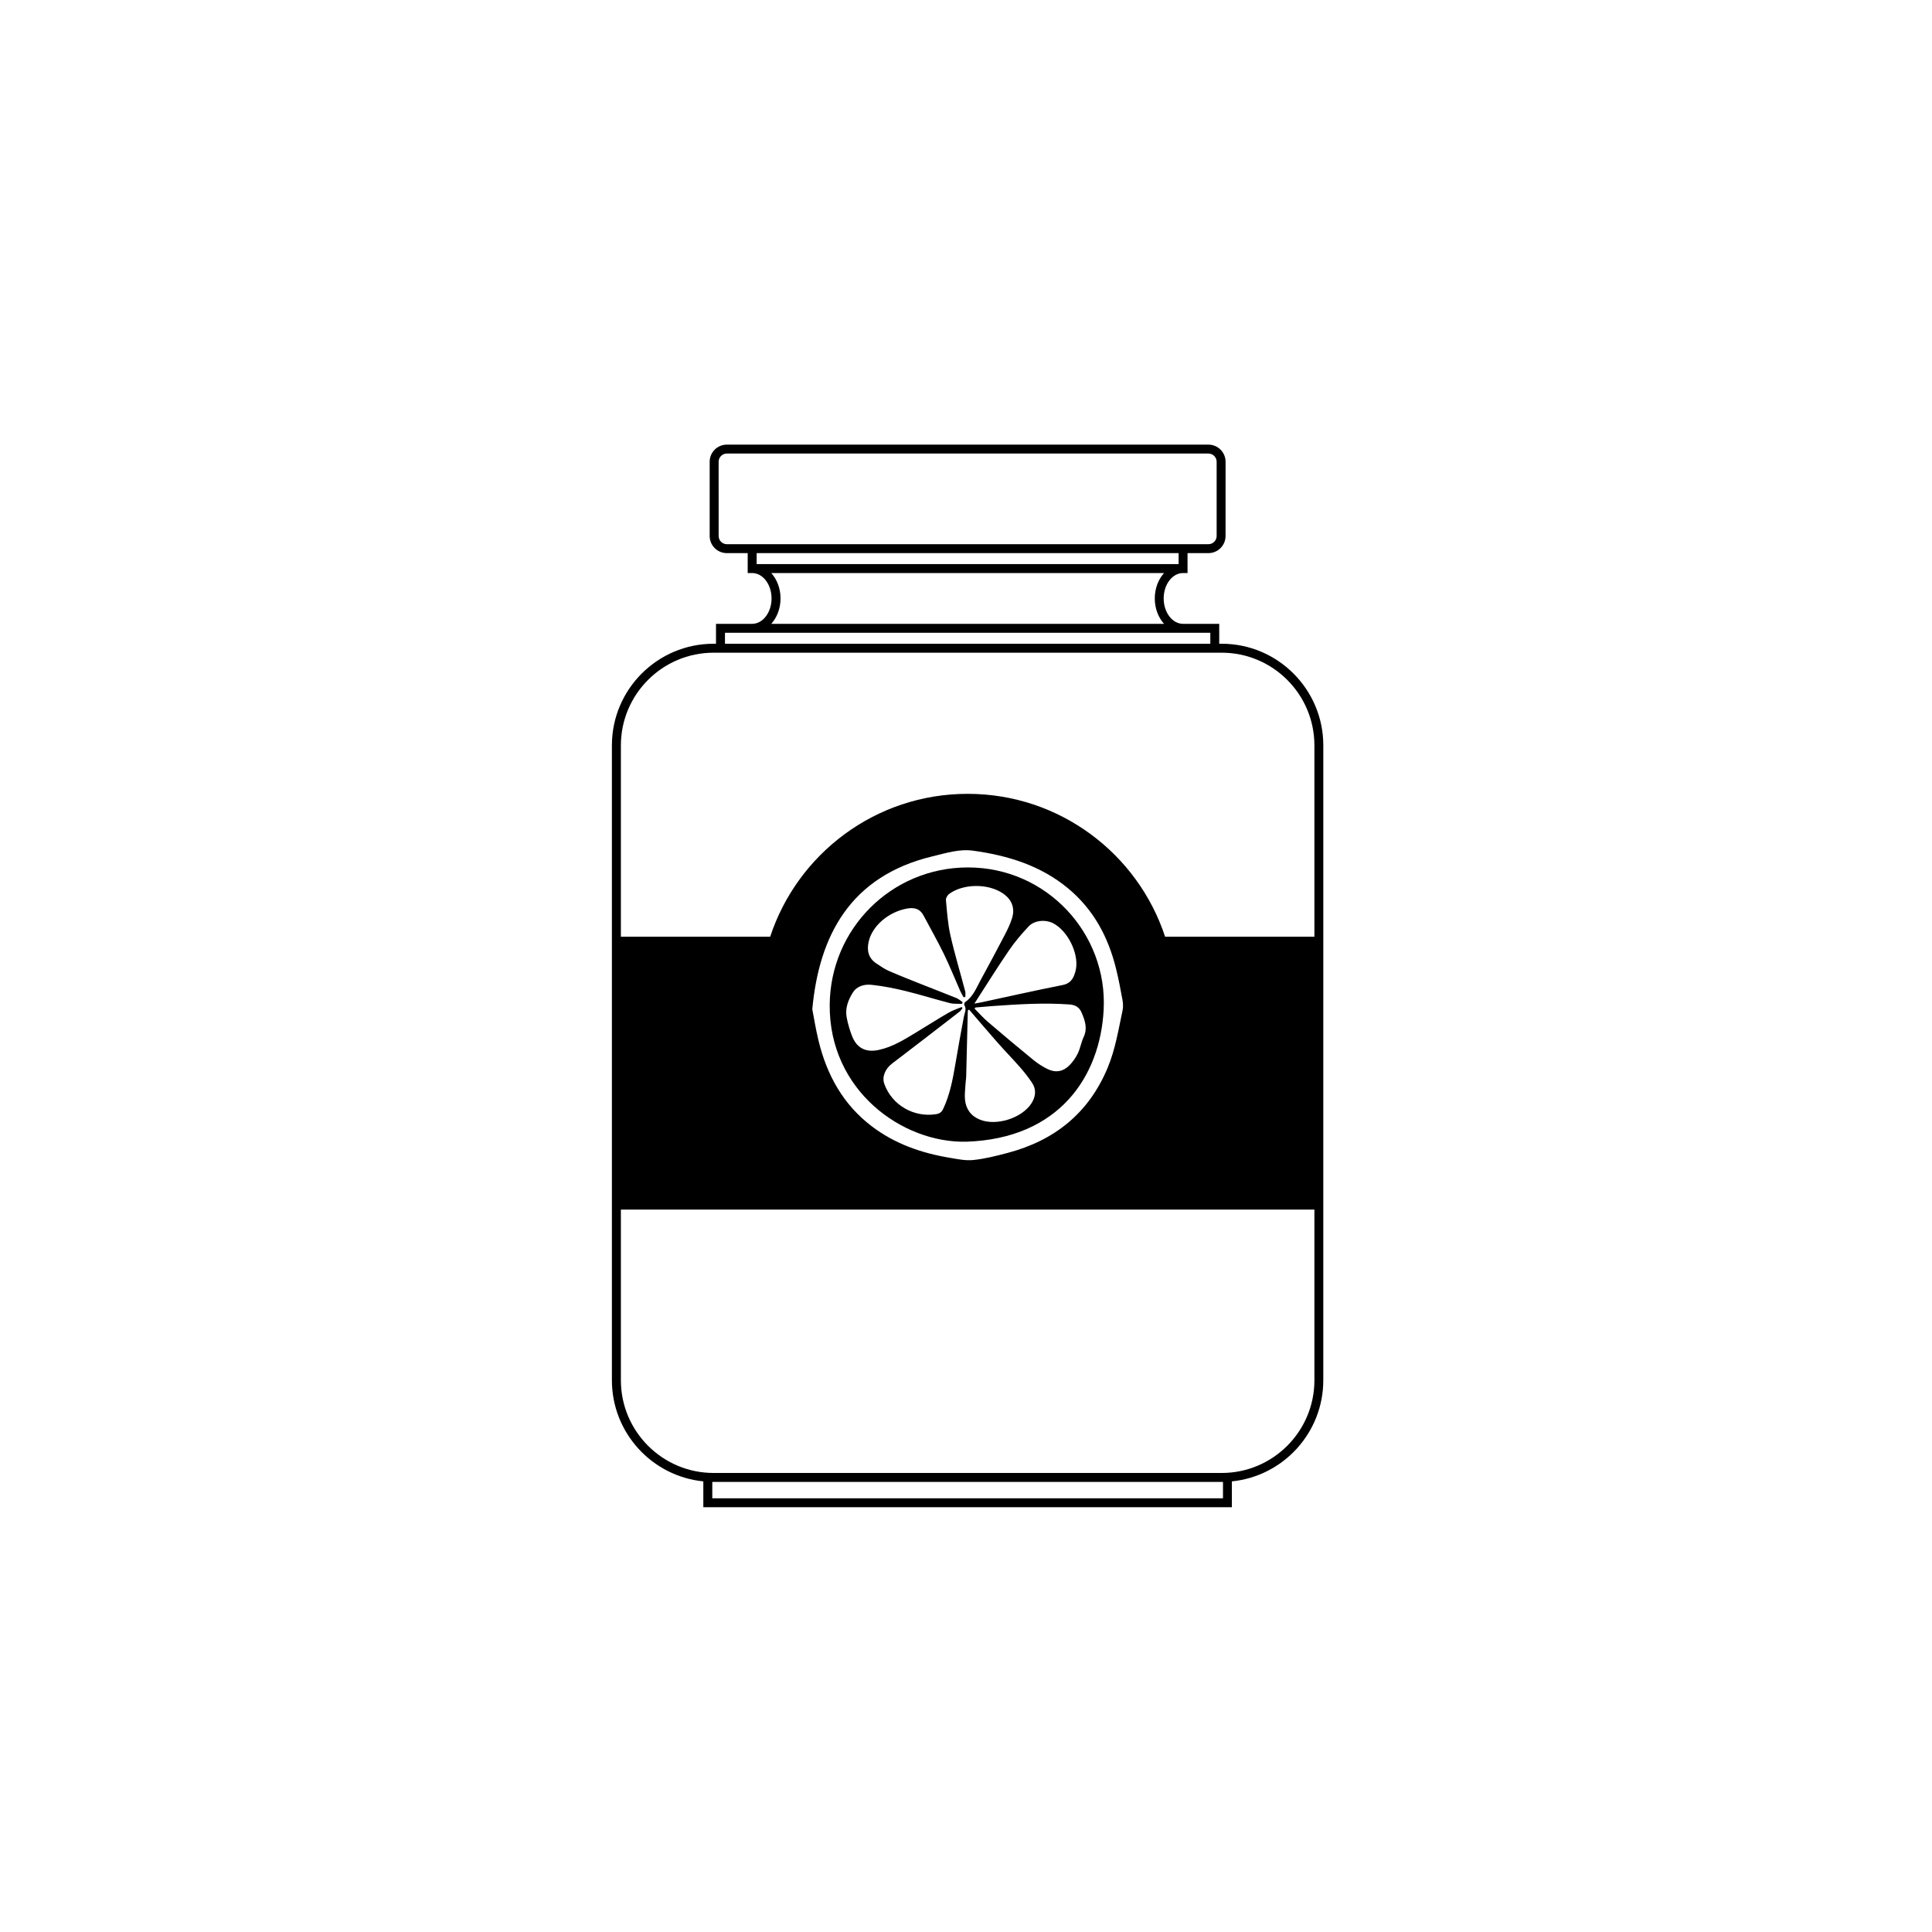 <?xml version="1.0" encoding="UTF-8"?>
<!-- Uploaded to: ICON Repo, www.svgrepo.com, Generator: ICON Repo Mixer Tools -->
<svg fill="#000000" width="800px" height="800px" version="1.1" viewBox="144 144 512 512" xmlns="http://www.w3.org/2000/svg">
 <g>
  <path d="m400.48 373.88c-20.254 0.023-36.473 16.277-36.602 36.469-0.145 22.637 19.223 36.613 36.234 36.215 24.582-0.836 35.457-17.324 36.371-34.996 1.039-20.164-15.074-37.711-36.004-37.688zm-3.309 52.184c-0.695 4.043-1.438 8.062-3.223 11.812-0.406 0.855-0.934 1.238-1.883 1.391-5.918 0.945-11.723-2.43-13.723-8.047-0.652-1.824 0.258-3.981 2-5.309 6.023-4.578 12-9.211 17.988-13.84 0.301-0.23 0.496-0.598 0.742-0.898-0.07-0.102-0.137-0.203-0.207-0.305-1.145 0.484-2.359 0.855-3.43 1.477-2.848 1.652-5.629 3.426-8.445 5.129-3.215 1.949-6.394 3.977-10.148 4.777-3.414 0.727-5.836-0.512-7.066-3.758-0.613-1.605-1.117-3.285-1.414-4.973-0.418-2.352 0.43-4.539 1.645-6.477 1.121-1.785 3.137-2.262 5.047-2.047 2.965 0.328 5.918 0.902 8.816 1.609 3.973 0.969 7.883 2.203 11.848 3.223 1.02 0.262 2.137 0.152 3.211 0.211 0.062-0.152 0.125-0.309 0.191-0.461-0.547-0.367-1.055-0.836-1.652-1.078-2.812-1.148-5.652-2.223-8.477-3.348-3.137-1.25-6.281-2.477-9.379-3.82-1.188-0.516-2.277-1.285-3.367-2.008-2.129-1.406-2.566-3.457-2.035-5.793 0.961-4.203 5.227-7.785 9.957-8.719 2.098-0.414 3.606-0.047 4.629 1.891 1.77 3.352 3.656 6.648 5.316 10.055 1.57 3.223 2.902 6.562 4.352 9.844 0.254 0.566 0.582 1.105 0.875 1.656 0.16-0.016 0.316-0.027 0.477-0.043 0-0.492 0.105-1.012-0.016-1.473-1.312-4.977-2.809-9.914-3.941-14.93-0.688-3.027-0.883-6.172-1.176-9.273-0.051-0.523 0.387-1.301 0.84-1.633 3.769-2.777 10.406-2.805 14.273-0.137 2.359 1.625 3.254 3.891 2.391 6.613-0.48 1.52-1.184 2.981-1.922 4.394-2.086 4.004-4.219 7.988-6.383 11.949-1.145 2.09-1.988 4.406-4.102 5.832-0.18 0.121-0.332 0.613-0.234 0.766 0.699 1.098 0.086 2.082-0.113 3.137-0.809 4.199-1.539 8.402-2.262 12.602zm20.176 10.324c-2.523 3.945-9.32 6.09-13.664 4.328-2.379-0.965-3.695-2.789-3.949-5.285-0.133-1.324 0.055-2.688 0.125-4.031 0.035-0.715 0.172-1.426 0.191-2.141 0.148-5.641 0.277-11.285 0.414-16.926 0.004-0.199 0.023-0.398 0.039-0.598 0.105-0.059 0.215-0.113 0.32-0.172 2.504 2.906 4.981 5.836 7.523 8.715 1.953 2.215 4.023 4.328 5.969 6.547 1.137 1.297 2.207 2.664 3.168 4.094 1.211 1.805 1.004 3.68-0.137 5.469zm13.301-24.02c0.887 2.102 1.605 4.125 0.543 6.418-0.652 1.406-0.898 3-1.566 4.391-0.555 1.156-1.34 2.266-2.246 3.176-1.613 1.621-3.637 1.996-5.711 0.988-1.352-0.66-2.652-1.5-3.82-2.449-4.059-3.312-8.066-6.68-12.047-10.086-1.258-1.074-2.359-2.336-3.531-3.508 0.074-0.098 0.145-0.199 0.219-0.301 1.504-0.129 3.004-0.273 4.508-0.379 6.797-0.477 13.602-0.922 20.422-0.426 1.496 0.109 2.602 0.688 3.231 2.176zm-1.48-11.727c-0.094 0.617-0.273 1.234-0.504 1.82-0.555 1.398-1.406 2.258-3.074 2.586-7.156 1.418-14.273 3.023-21.41 4.559-0.656 0.141-1.324 0.238-1.957 0.352 3.066-4.742 6.031-9.504 9.191-14.133 1.539-2.254 3.336-4.352 5.211-6.344 1.547-1.645 4.543-1.848 6.555-0.766 3.742 2.012 6.621 7.719 5.988 11.926z"/>
  <path d="m467.76 314.6h-0.652v-5.277h-9.582c-2.836 0-5.141-3.019-5.141-6.731s2.305-6.731 5.141-6.731h1.184v-5.277h5.531c2.504 0 4.543-2.039 4.543-4.543l0.004-19.668c0-2.508-2.039-4.543-4.543-4.543h-127.63c-2.504 0-4.543 2.039-4.543 4.543v19.668c0 2.504 2.039 4.543 4.543 4.543h5.531v5.277h1.184c2.836 0 5.141 3.019 5.141 6.731s-2.305 6.731-5.141 6.731h-9.582v5.277h-0.652c-14.852 0-26.934 12.082-26.934 26.934v168.25c0 13.938 10.641 25.438 24.227 26.797v6.852h140.07v-6.852c13.586-1.363 24.227-12.859 24.227-26.797l0.004-168.25c0-14.855-12.082-26.938-26.934-26.938zm-131.14-26.383c-1.199 0-2.172-0.977-2.172-2.176l-0.004-19.668c0-1.199 0.977-2.176 2.172-2.176h127.63c1.199 0 2.176 0.977 2.176 2.176v19.668c0 1.199-0.973 2.176-2.176 2.176zm119.73 2.371v2.906h-111.83v-2.906zm-105.5 12.008c0-2.664-0.949-5.066-2.461-6.731h104.1c-1.512 1.664-2.461 4.066-2.461 6.731 0 2.664 0.949 5.062 2.461 6.731h-104.1c1.512-1.668 2.461-4.07 2.461-6.731zm-14.723 9.098h128.62v2.906h-128.62zm-3.019 5.277h134.66c13.547 0 24.562 11.02 24.562 24.566v50.711h-39.562c-7.234-21.992-27.922-37.875-52.332-37.875-24.41 0-45.102 15.883-52.332 37.875h-39.562v-50.711c0-13.547 11.02-24.566 24.566-24.566zm108.38 94.832c-1.098 5.109-1.91 10.281-3.945 15.16-5.027 12.059-14.117 19.305-26.562 22.586-2.973 0.781-5.992 1.551-9.035 1.867-2.078 0.219-4.258-0.254-6.363-0.609-7.469-1.254-14.473-3.699-20.57-8.34-7.574-5.762-11.887-13.586-14.094-22.676-0.742-3.066-1.234-6.191-1.652-8.336 1.789-19.402 10.004-35.27 31.867-40.52 3.519-0.844 7.07-2 10.738-1.496 9.203 1.266 17.898 3.93 25.207 10.004 6.731 5.594 10.633 12.902 12.688 21.281 0.664 2.703 1.191 5.438 1.688 8.176 0.172 0.945 0.234 1.977 0.035 2.902zm26.617 124.92v4.348h-135.34v-4.348zm-0.336-2.371h-134.66c-13.547 0-24.566-11.02-24.566-24.566v-45.227h183.79v45.227c0 13.547-11.016 24.566-24.562 24.566z"/>
 </g>
</svg>